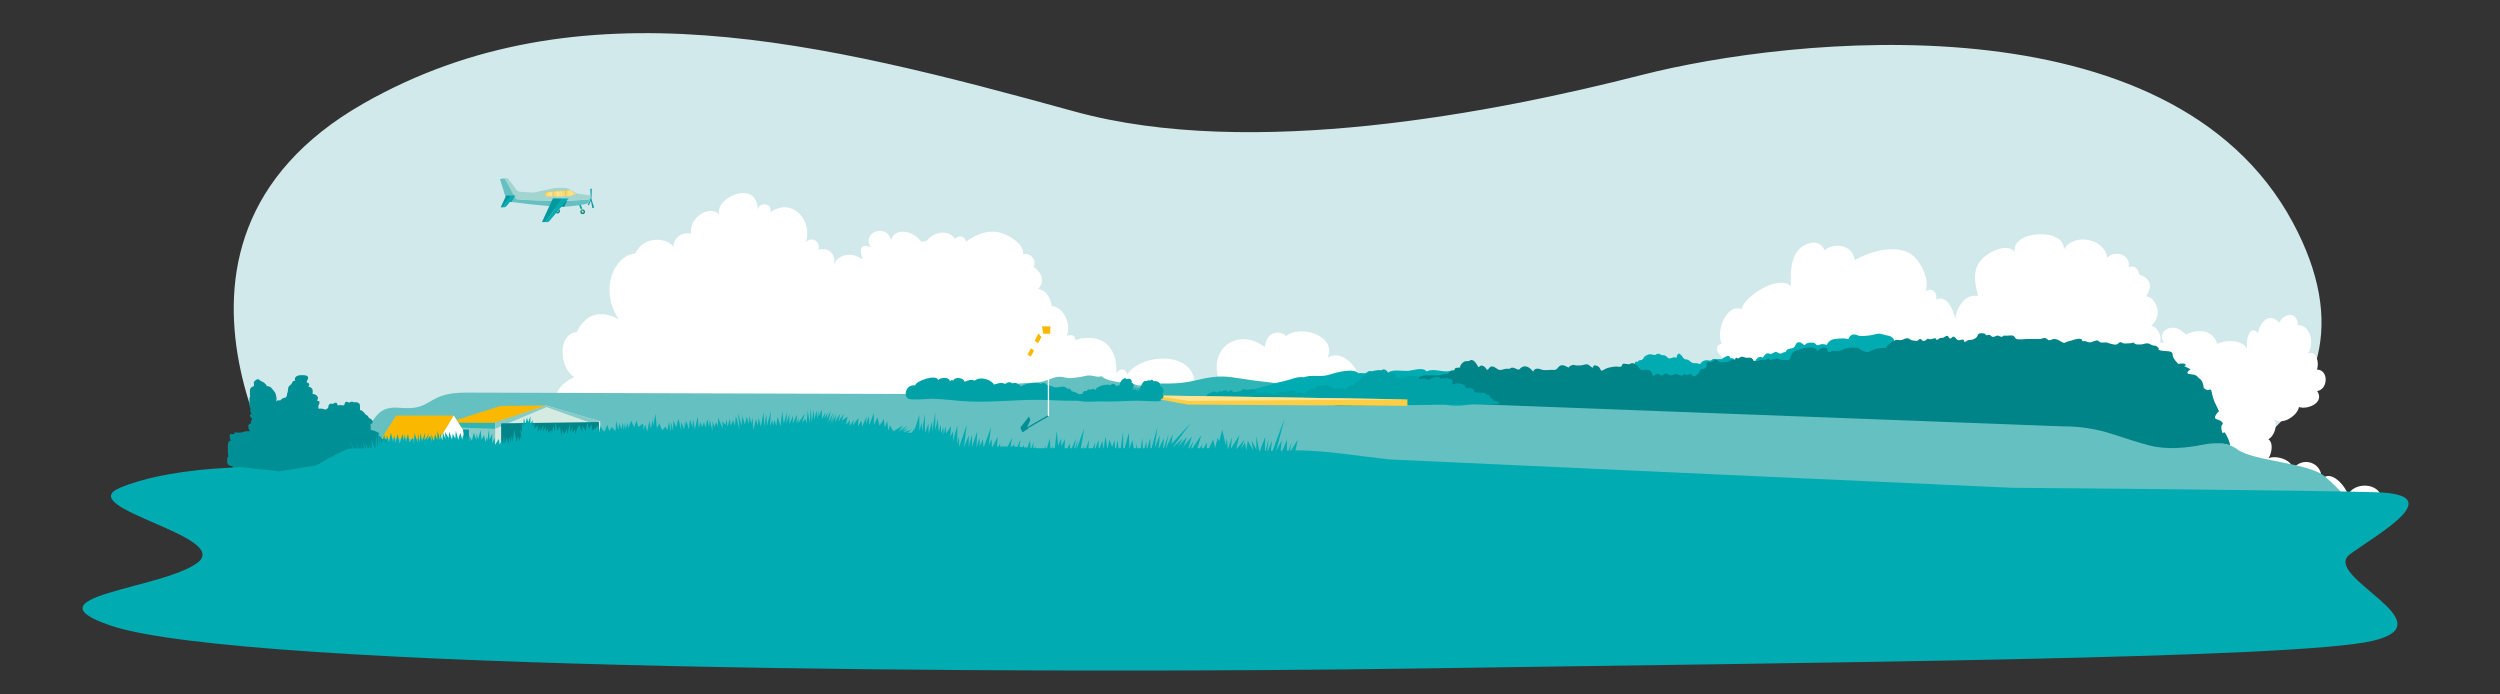 <?xml version="1.0" encoding="UTF-8"?>
<svg id="Tripleteaser" xmlns="http://www.w3.org/2000/svg" viewBox="0 0 1800 500">
  <rect x="0" y="0" width="1800" height="500" fill="#333333" stroke="none"/>
  <path d="m217.69,369.82s-136.48-192.63,44.24-295.44c155.03-88.19,329.84-44.19,511.84,5.92,127.27,35.04,302.65.68,408.52-26.38,105.87-27.06,380.22-57.72,468.47,106.14,78.73,146.17-78.04,221.62-279.18,221.62s-675.11,18.79-822.34,35.54c-147.23,16.75-263.26,49.84-331.55-47.39Z" style="fill: #d2e9ec; stroke-width: 0px;"/>
  <g>
    <path d="m831.08,315.66c2.19-4.51-4.09-11.49-9.08-8.15,11-13.27-10.43-29.58-23.49-28.69,6.97-4.87-3.01-14.36-9.07-8.13,10.04-10.51-1.76-34.02-15.51-25.18,1.06-4.71-3.72-4.97-5.91-3.42,4.27-10.3-4.59-25.61-15.84-20.91,5.54-3.32.33-11.86-4.69-13.36,5.44-4.72,2-12.74-3.46-15.57,2.79-4.13-2.08-11.15-7.33-8.98,1.04-7.49-10.61-14.19-16.47-15.73-9.2-2.41-17.56,1.37-24.64,6.45-.96-4.32-5.13-4.87-8.15-1.99-5.93-9.24-20.86-2.9-22.69,6.34-.69-9.69-19.57-17.44-23.19-5.41-2.87-12.42-21.6-5.81-14.58,5.15-9.2-4.1-8.03,4.9-4.77,10.3-6-7.11-18.5-6.83-22.2,2.72,2.92-7.86-4.03-13.76-10.89-11.1,2.35-6.04-5.17-10.44-9.06-5.36,5.43-14.86-9.03-33.42-25.74-21.65,2.82-6.72-8.26-8.26-8.78-1.67-.05-23.58-33.31-8.18-27.32,4.45-3.65-9-22.28-1.3-20.65,12.36-5.63-1.11-12.62,2.39-12.62,9.41-6.59-7.69-22.53-6.59-27.48,4.95-14.84,1.1-26.38,25.28-12.09,47.26-15.94-8.24-24.73-1.1-30.22,9.34-14.29,1.65-12.09,26.38-1.65,32.42-14.29,7.14-14.29,14.29-11.54,20.88-8.24,4.95-7.14,19.23,0,27.48-11.54,4.95-13.19,42.64-13.19,42.64l450.94-3.46c12.1-3.95-2.61-50.76-8.65-43.38Z" style="fill: #fff; stroke-width: 0px;"/>
    <path d="m995.67,356.6c12.13-10.68-5.92-84.66-18.28-73.14,7.8-9.84-7.74-33.88-21.44-26,6.68-15.8-19.87-24.17-30.18-15.34-.93-2.94-13.63-6.24-15.12,7.8-20.88-15.82-43.77,3.66-30.89,28.34-5.24-10-17.12-5.48-20.01.84,3.3-25.98-36.69-26.16-48.22-9.45-.78-4.76-5.21-4.73-7.79-.89,1.33-28.59-23.66-31.31-41.7-17.02,8.29-6.11,1.69-18.03-7.57-17.31,8.04-10.88-1.14-35.45-13.02-21.67.03-8.29-8.56-13.1-11.65-5.26.93-6.28-.04-18.75-5.18-23.2-5.62-4.86-22.05-8.17-28.15-1.85-.64-8.76-11.22-5.4-12.24.63-5.91-14.67-31.2-12.26-32.02,4.36-2.11-10.72-21.7-14.63-22.67-1.6-7.69-.48-22.65.39-16.23,12.76-10.32-7-12.74,12.32-9.74,19.3-21.23-12-47.6,74.01-30.15,89.37l25.09,51.92,397.15-2.6Z" style="fill: #fff; stroke-width: 0px;"/>
    <path d="m1471.96,376.03c-.76-2.27.38-4.97-.54-6.97,9.29.89,19.42-9.46,17.78-18.67,12.62,4.32,29.25-4.4,17.46-17.46,1.23.14,2.87-.43,4.11-.31.92-3.71,1.49-8-.41-11.2,12.85,4.4,21.59-6.46,17.98-18.87,11.03,4.71,13.02-12.37,11.27-19.02,8.09,3.02,4.28-9.91-3.33-10.45,6.56-4.55,10.11-11.49,11.75-19.34,12.27-4.41,7.25-18.15.85-19.22,9.57-8.44,2.44-20.85-3.69-21.17,8.24-12.36-4.86-15.59-4.86-15.59-.41-1.98-2.21-7.74-7.61-5.28,1.46-9.42-9.87-12.58-15.58-6.93-1.92-14.28-24.26-17.89-31.13-6.04.3-16.27-38.8-13.23-35.17,1.93-5.49-6.15-15.97-1.35-21.38,2.94-10.04,7.96-7.9,18.1-5.2,28.86-10.04-2.48-16.91,10.72-16.27,17.11-1.69-7.71-6.25-18.4-14.19-14.6-.29.35-.26.38.06.06,1.64-5.42-3.13-9.04-7.42-6.08,3.17-8.65-3.82-22.83-11.35-27.29-11.15-6.6-29.32-1.19-39.65,4.85-1.34-11-14.68-12.96-21.65-7.17-3.12-5.89-7.11-6.63-13.32-4.11-11.31,4.59-11.45,19.42-11.01,30.08-8.39-8.62-33.17,6.66-35.69,16.64-10.86-4.82-18.79,17.29-14.02,24.59-10.09,2.97,3.3,14.43,9.77,13.76-8.65,4.23-8.79,23.03-4.91,31.02,3.33,6.85,9.69,9.47,15.97,12.98-6.05.6-1.21,7.56-1.59,11.94-10.51.78-18.64,5.49-18.07,16.6.32,6.11,3.5,13.13,8.59,16.21-9.9-1.97-7.5,10.44-1.66,14.04l224.1,12.11Z" style="fill: #fff; stroke-width: 0px;"/>
    <path d="m1726.95,370c4.77-9.96-3.92-16.27-11.95-11.34-2.64-12.15-20.86-11.09-24.31-2.32-2.68-8.08-15.34-21.22-20.72-8.04,6.16-11.95-10.18-22.24-19.22-10.57-.23-8.42-18.69-11.72-19.8-4.89,6.1-4.99,7.32-20.62-3.23-16.52,7.33,3.85,13.48-8.83,9.56-14.6,5.67,4.9,16.87-2.31,17.97-8.63,6.63,2.06,18.81-3.39,13.03-11.65-.37-.3-.39-.27-.05.08,7.73-.63,8.94-15.15-.05-15.47,1.9-4.55-.38-14.76-6.7-11.19,5.16-6.44,2.36-20.99-7.1-20.81.05-9.59-9.63-9.24-13.32-1.71-7.18-8.18-14.26.14-15.29,7.54-6.89-7.9-9.35,8.24-7.36,13.06-1.6-8.47-15.73-8.72-21.99-5.27-3.94-12.44-17.2-9.69-22.43-6.8-2.3-2.04-5.57-4.78-8.91-4.9-6.81-.24-10.98,5.21-6.99,11.01-7.51-2.21-8.58,5.5-7.14,8-3.59-1.48-6.43.78-7.25,4.18-3.4-13.55-28.93-18.39-32.4-1.73-2.58-6.06-9.95-3.98-14.46-.89-5.86-4.94-33.17-13.41-34.63-1.9-4.76-12.16-22.38-9.53-19.99,3.58-14.95.75-7.64,10.72-1.97,17.28-13.18.47-4.75,13.06-3.18,19.84-14.14,4.69-7.49,11.57-6.85,22.41-5.09-1.43-13.72,3.75-10.58,9.71-11.44-4.59-15.87,9.24-23.18,14.18.62,3.66,2.12,7.04,3.93,10.22-5.42,1.82-4.79,9.76.35,11.2l326.2,6.92Z" style="fill: #fff; stroke-width: 0px;"/>
  </g>
  <path d="m335.38,282.67l538.37,1.68,147.2,2.04c7.68,1.61,15.06-1.64,23-.14,6.96,1.32,14.36.37,21.56.02,9.03-.44,16.02,1.1,25.15,2.17,14.85,1.74,33.12-2.75,47.43.7,12.67,3.06,27.98.79,40.86.69,6.85-.05,13.66.73,20.29,1.99,8.48,1.61,14.36.47,22.87.16,24.88-.91,50.58,3.65,75.57,2.19,22.86-1.33,45.5,1.61,68.17.72,21.59-.85,43.15,1.02,64.38,2.88,7.65.67,15.41-.01,23.32,0,6.28,0,52.4-3.61,57.97-.36,0,0,7.82,2.76,27.88,12.97,20.05,10.21,59.2,3.68,70.94,12.82,11.74,9.13,52.02,9.6,63.89,20.13,11.87,10.54,34.67,30.24,4.31,44.85-30.36,14.61-1477.46-19.22-1477.46-19.22l-14.35-23.58-12.29-8.97s30.59-4.43,42.3-15.82c11.72-11.39,13.18,2.67,34.71-4.07s13.57-25.04,37.06-22.88,18.05-11.05,46.87-10.96Z" style="fill: #65c1c1; stroke-width: 0px;"/>
  <path d="m725.17,278.47c7.85-3.88,17.08-1.84,25.63-3.82,4.68-1.08,7.91-3.59,12.95-3.38,2.2.09,4.05,1.12,6.95.98,2.56-.13,4.92-.49,7.27-.84,2.01-.3,4.49-1.17,6.6-1.09,3.08.12,5.43,1.54,8.53.56,2.86,2.8,8.37,3.5,12.07,4.24,2.65.53,5.32.17,8.15.48,2.26.25,3.98,1.53,5.98,1.84,4.83.74,10.12.33,15.1,1.52,5.86,1.4,12.94,3.99,17.69,7.56-16.17,1.06-33.24,1.3-49.79,2.02-8.32.37-16.49-.75-24.86-1.91-6.95-.96-12.72-.22-19.59,0-11.55.39-23.36-.38-34.89,0-2.88.1-5.23.82-5.44-2.44-.15-2.27,1.85-3.66,3.83-3.81l3.83-1.92Z" style="fill: #65c1c1; stroke-width: 0px;"/>
  <path d="m792.72,286.14c1.5-1.5,5.8-3.35,8.03-3.95,2.82-.76,8,.61,9.3-2.67,2.04-.1,4.28-.61,6.13-.68,1.53-.06,4.37.85,5.52.63,1.87-.35,3.36-2.56,5.27-3.15,1.91-.59,4.45-.29,6.47-.23,8.58.22,17.22.11,25.88-1.91,9.75-2.27,17.99-4.07,28.05-2.5,8.64,1.35,16.85,2.59,25.6,3.45,8.32.82,22.48,4.72,29.15,10.18-3.77,4.22-13.49,2-19.08,2.28-5.37.27-9.49-.34-14.95-1-5.29-.64-9.67,1.86-15.16,1.48-24.46-1.67-48.05-1.46-72.37-1.47-9.28,0-19.28,2.36-28.81,1.46l.96-1.92Z" style="fill: #2fb5b6; stroke-width: 0px;"/>
  <path d="m872.73,287.57c1.7-1.41,3.39-1.63,5.3-2.42,1.1-.45,3.71-1.34,5.48-1.9,4.62-1.44,9.84-1.07,14.61-1.91,8.52-1.5,16.71-4.9,25.61-6.72,4.01-.82,11.33-4.03,14.98-2.93,5.33-2.18,11.87.08,17.84-1.79,4.93-1.54,17.72-5.29,21.71-1.07,1.68-.67,3.18.16,4.77-.13,1.05-.2,2.04-1.65,3.27-1.64,1.37.01,2.02,1.23,3.3,1.36,2.99.31,7.23-1.26,10.19-.19,2.19-2.56,10.97-.9,14.28-1.23,3.5-.35,10.45-2.89,13.06.4,4.86-2.3,10.24.32,15.2-.05,2.48-.18,4.67-1.54,7.34-.9,2.42.58,4.66,2.34,7.3,3.04,5.21,1.38,9.77,3.02,14.86,4.29,4.03,1,12.44,3,12.14,8.29-.31,5.53-7.4,4.36-11.03,5.5-8.56,2.7-18.82,5.3-28.22,4.4-3.93-.37-8.01-1.6-11.99-2.08-7.78-.94-15.38-.04-23.17-.99-6.44-.78-13.31-.99-19.8-1.27-8.68-.38-18.09,2.05-26.9,2.19-7.68.13-15.8,1.48-23.54,1.55-10,.09-19.94-1.17-29.98-.91-5.77.15-11.34.3-17.04-.04-6.63-.4-15.94-2.39-22.44-.45l2.87-2.4Z" style="fill: #00acb2; stroke-width: 0px;"/>
  <path d="m1185.83,293.25c-.24-3.79-.97-6.41-2.8-9.55-.52-.9-1.46-2.15-1.81-3.04-.56-1.43-.73-2.74-1.22-4.13s-.71-2.24-1.04-3.88-1.44-3.04-1.85-4.64c-.37-1.43-.34-3.26-.38-4.75-.03-.83.61-4.13,2.23-2.45.34-1.75,2.3-1.15,3.46-1.91.82-.54,1.02-1.52,1.66-2.13.89-.83.49-.43,1.68-1.03,1.58-.8,2.38-.79,3.96-.46.56.12.92.38,1.61.33,1.19-.09.89-.53,1.71-.76,1.67-.47,1.62.03,3,.64,1.08.47,1.45.14,2.47.38s1.1.64,1.87,1.33c1.05.94,1.58,1.09,3,.6,1.79-.62,2.08-.9,3.78-.14.02-.83.19-1.8.77-2.43,1.28-1.38.93-.52,1.82-.07,1.45.73,1.71,2.43,2.98,3.25.93.6.78.09,1.81.41,1.26.39,1.42.55,2.5,1.46,1.89,1.62,2.6,1.1,4.86,1.25.45.03,1.71.59,1.8.58,1.03-.08.85-.75,1.48-1.39.98-1,3.12-1.57,4.52-1.32,1.91.35,1.55.56,3.52-.79.77-.53,2.66.08,3.83,0,.83-.06,1.62-.28,2.28.12.8-.48,3.84-2.88,5.3-2.46,1.46.42.32,1.61,1.89,1.63,2.19.03,1.28.22,2.75,2.16,1.47,1.94,6.3.12,8.64-.04,1.06-.07,2.09-.79,3.09-.44.98.34,1.82.32,2.63.72.55-1.74,3.24-4.72,5.41-2.68.87-1.14,2.04-3.02,3.58-3.29.87-.15,1.3.5,2.02.51.73.01,1.73-.46,2.37-.82,1.3-.73,1.15-.99,2.54-.38,1.41.62,1.84,1.4,3.71.61-.25-.24.55-.55,1.6-.64,1.08-.09,1.08-1,1.68-1.62,1.45-1.48,3.42-.62,4.9-1.72,1.76-1.29,1.22-4.02,4.09-3.86,1.79.1,2.48,1.72,3.9,2.06.72-1.27,2.3-1.66,3.64-1.76.97-.08,2.62-.11,3.53.39.63.34.89,1.04,1.45,1.3,1.14.54,2.15-.45,3.46-.61,1.43-.17,2.49.25,3.83.48,1.34-3.33,4.24-4.17,7.43-4.37,1.18-.07,2.36-.14,3.54-.23,1.66-.13,3.05.37,4.63.43,1.13-3.28,3.61-3.98,6.35-2.74,2.28,1.03,4.62.49,7.19.33s4.43-.79,6.85-1.28c1.81-.36,3.17-.06,4.84.52,1.32.46,2.05.46,3.38.73,2.03.42,3.7,1.52,4.19,3.38.59,2.22.56,4.55,1.24,6.86,1.03,3.5,1.43,7.05,2.1,10.64.64,3.47.33,7.01,1.03,10.47.57,2.83.61,5.95,1.35,8.7.69,2.56.93,4.83,1.11,7.53l-184.77,4.03Z" style="fill: #00acb2; stroke-width: 0px;"/>
  <path d="m1486.12,307.02l-453.39-17.13c-14.47-.11-10.82-.95-11.78-3.5-1.48-3.92-2.93-5.84-4.33-9.18-.47-1.13-1.2-5.03-3.07-4.6,3.34.1,6.3-.33,9.27-1.55,1.43-.58,2.25-.83,3.94-.82,1.45,0,2.91,0,4.36,0,1.58,0,3.17-.02,4.75,0,1.67.02,2.12-.5,3.53-.83,1.75-.41,2.42.45,3.79-.93.79-.8.55-1.19,1.78-1.47.75-.17,1.47.22,2.26-.05-.06-2.99,2.12-1.87,3.96-2.38.07-1.58,1.27-2.99,2.52-3.9,1.36-1,2.14-.41,3.59-.7,1.65-.34,1.71-1.45,3.6-.27,1.84,1.15,2.46,3.12,3.69,4.71,1.16-.72,1.07-1.4,2.56-1.16s2.74,1.73,3.38,2.97c1.39.12,1.62-2.21,3.33-2.39,2.37-.24,3.86,2.26,6.01,2.52,1.52.18,3.19-.84,4.78-.89.64-.02,1.34.14,1.97.05.57-.08.92-.56,1.29-.64,2.21-.52,2.84.44,4.63,1.05,1.43.49,1.27.04,2.34-.93,3.07-2.77,6.87-.42,8.96,2.63,1.09-2.85,3.75-2.41,6.1-1.54,2.19.81,4.55.19,6.98.2,1.01,0,2.19.21,3.15-.14,1.26-.46,2.1-2.45,3.41-2.93,2.1-.77,4.2.55,5.94,1.56-.03-1.14,2.92-2.12,3.52-2.09.42.02,1.33.41,1.97.44.79.04,1.59-.02,2.39,0,1.91.02,3.34-.79,5.15-.82,1.81-.03,3.27,2.67,4.62,2.33-.09-2.03,1.55-1.7,2.92-1.14,1.89.77,1.91,1.99,2.96,3.52,1.8-.56,3.32-1.9,5.37-2.3,2-.39,3.43-.81,5.75-.79.62,0,2.43.35,3.03.06.99-.48.44-1.25,1.27-1.9.9-.7,3.35.41,4.81.08.88-.2,1.31-.87,2.55-.65.83.15,1.56.5,2.22,1.03,1.25.99,2.17,2.85,3.57,3.62s3.1-.19,4.91.1c2.42.39,3.32,2.43,3.76,4.73.51-.18,1.31-1.57,1.51-.98,2.41-1.95,1.85-.65,4.02.09,1.84.62,1.67-.5,2.97-1.07,1.74-.76,1.87.57,3.38,1.07,1.64.54,2.66-.59,4.25-.69,1.76-.11,3.33,1.35,5.12.89.6-.15.92-.91,1.54-.91s.77.88,1.29.84c1.17-.09,1.87-1.34,3.31-.6,1.42.74.9,1.99,2.95,1.06,1.17-.53,2.42-1.67,2.99-2.79,1.16-2.28.25-2.11,2.95-2.38,1.53-.15,2.16-.66,2.4-2.4.08-.54-.38-1.78.08-2.26s1.98,0,2.43-.06c1.83-.21,2.93-2.22,4.79-1.53.95.35,1.2,1.3,2.14,1.52.59.14,1.78-.06,2.4-.06,1.47,0,2.61.11,3.96-.56,1.25-.62,4.52-1.76,4.78-1.32-.37-1.38,1.12-1.84,1.78-.63.45-.18,2.08-1.19,2.56-1.46,1.48.06,2.15.63,3.54.82s3.07-.57,4.22.54c1.35,1.3.12,1.73,2.53,1.83,1.74.07,2.74-.56,4.37-.84.77-.13,1.61.21,2.38.08.84-.14,1.58-.97,2.42-.92.6.04.69.76,1.22.82.89.09,1.18-.14,1.91-.34,1.11-.3,2.7-.75,4-.44,1.38.33,1.85.85,3.53.83,1.07-.01,3.23.42,4.2-.16,1.28-.77,1.12-2.66,1.75-3.84,1.66-3.12,5.08-2.8,7.92-4.14,1.86-.88,11.38-1.99,10.28,2.32,1.19-1.75,5.38-4.13,7.1-2.47,1.31,1.28-.09,2.79,2.24,2.58.21-.02,1.34-.6,1.76-.65.72-.09,1.66.01,2.4.02,2.67.02,4.73-.78,7.11-1.78,2.81-1.18,6.48-.6,9.53-.6.03,1.07,4.94,2.98,6.01,3.14,1.25.18,2.59-.89,3.64-1.34,3.56-1.51,6.37-1.8,10.16-1.8.43-1.95,3.89-4.02,5.5-4.95,1.84-1.06,2.13-.81,3.99-.58,1.89.24,3.11-.76,4.77-1.22,1.01-.28.89-.31,1.97.08.87.31,1.37,1.04,2.38,1.26,1.03.23,3.15.53,3.96.32.72-.19,1.01-1.08,1.66-1.23,1.3-.3,1.09.74,1.91,1.11,1.6.72,2.55-.28,3.96-1.58,1.09,1.45,4.09.04,5.37-.25.73,1.71,1.16,1.39,2.38.72.57-.32.52-.62,1.33-.84.49-.13,1.09.09,1.62-.03,1.01-.23,2.18-1.58,3.2-1.43,1.1.17,1.09,1.83,2.13,1.96.93.12,1.31-1.3,2.16-1.36,1.46-.1,2.06,1.83,3.21,2.35,2.19.99,4.4-2.13,4.93,1.6,1.02-.25,1.76-1.33,2.99-1.52,1.54-.24,2.28.03,3.66-.66.92-.46,1.64-.77,2.3-1.66.71-.96.54-2.03,1.92-2.44.81-.24,3.12-.21,3.84.2.37.21.54.99.92,1.09.79.22.88-.26,1.61-.28,1.76-.05,1.17.52,2.54,1.25,1.58.84,2.72-.85,4.23-.69,1.32.14,1.56,1,3.06.79.49-.07.68-.64,1.22-.77s1.43.04,2.02.04c1.47.01,3.7-.51,5.02.16.75.38,1.12,1.68,1.88,2.06,1.8.92,5.71.16,7.77.16,2.91,0,5.81,0,8.72,0,1.46.25,3.2-1.08,4.58-.65,1.21.37,1.7,1.83,3.39,1.5,1.29-.25,1.53-.93,3.11-.86,2.2.09,3.53,1.22,5.45,2.23,1.61.84,1.4.78,3.11-.06,1.05-.51,2.09-.65,3.34-.96,1.69-.42,8.16-3.1,8.06.25.8.3,1.46-.04,2.24.09,1.01.16,1.73.77,2.77.87,1.73.17,3.14-.89,4.76-1.24,2.31-.5,1.65.66,3.52,1.24,1.36.43,3.19-.18,4.62.14.48.11,1.1.49,1.74.62.93.18,1.46.36,2.38.61.99.28,1.99.42,3.01.04.96-.35,1.48-1.51,2.55-1.55.82-.03,1.56.79,2.38.93.73.13,1.62-.04,2.38-.04,1.9,0,2.98-.02,4.56-.68,1.56,1.77,2.65,1.44,4.95,1.47,1.99.02,3.6-1.07,5.57-.81,1.73.23,2.19,1.42,3.93,1.62,0,0,1.75-.47,3.37,1.48s-1.62.97,1.62,1.95,8.76-.32,8.76,2.92,4.22,6.81,4.22,6.81c0,0,4.87-.97,5.19.65s-2.92,0,.32,1.62l3.24,1.62s-5.19,3.24,0,3.57,4.54,2,6.81,3.43,2.6,6.3,2.6,6.3c0,0,1.3,1.62,2.92,1.62s2.27-1.54,2.92,1.82,1.95,6.61,1.95,6.61l3.24,6.81s-5.19,4.87-1.62,5.84c3.57.97,5.19,2.74,3.89,3.97s-.09,5.77.44,6.09.53-2.6,2.8,1.62c2.27,4.22,2.54,7.18,2.54,7.18,0,0-6.38-3.24-19.66-.58-13.28,2.66-26.45,3.59-38.4.58-6.02-1.51-16.93-4.99-26.27-8.06-11.41-3.76-23.34-5.69-35.36-5.72Z" style="fill: #008488; stroke-width: 0px;"/>
  <path d="m1079.45,290.93c.15-1.71-2.37-2.22-3.8-2.44-.36-1.12-1.55-1.77-2.65-2.17.54-1.44-1.93-2.67-3.11-1.95.74-2.19-3.16-1.44-4.41-1.57-1.18-.12-2.65-.77-3.98-.34.5-3.01-4.05-3.93-6.03-2.64.31-3.83-7.11-4.78-9.26-2.81-.16-.15-.64-.8-.74-1,1.76-1.83-1.23-3.72-2.93-3.38-.21-1.36-1.63-.84-2.15.24-.9-.98-2.42-.79-3.29.07-.31-3.31-7.49-.5-8.76.72-1.4-1.61-4.64-1.34-6.33-.29,1-3.71-8.1-2.89-9.5-2.11-.97-1.03-2.33-.11-3.05.96-1.32-.73-2.71-.48-4.01.2.8-3.57-3.27-4.97-5.94-3.82-.69-1.84-3.13-3.7-4.85-1.97-2.04-.69-12.11,1.01-11.02,4.14-3.2-1.68-3.33,1.73-4.81,3.11-1.35,1.26-3.91,1.2-3.42,3.9-2.07-1.82-5.96,1.46-7.38,2.77-1.15-2.22-5.32-.44-7.3-.9-2.27-.53-5.74-4.08-8.23-1.77-.81-.55-1.59-.51-2.13.27-1.61-1.17-3.34.56-3.59,2.18-2.43-2.25-5.97,1.32-7.49,3.15-1.51-1.04-4.31-1.47-5.67.03-.19-2.01-2.94-3.74-4.43-1.96-1.26-.57-2.97-.1-3.81.96-2.26-1.14-7.8.29-9.51,1.9,1.16-1.3-1.4-2.04-2.6-1.25-1.24-.95-3.09-1.28-4.13,0-1.18-1-2.86-.71-3.79.5-1.25-5.04-5.04-2.98-7.82-2.97-.66,0-1.41-.72-2.13-.56-1.1.26-1.51,1.06-2.44,1.55s-1.73-.62-2.2.99c-.94-.58-2.06-.4-3.14-.43-.45-2.12-2.17-1.36-3.15,0-1.09-1.22-3.7-1.86-4.55-.04-1.13-.75-2.54-.92-3.12.55-1.47-.46-2.87-1.79-4.83,0-1.51-.24-3.57,2.17-4.34,3.29-1.33,1.93-1.01,2.28.83,2.46,2.07.2,4.44-.23,6.56-.03,3.07.29,6.07.98,9.13,1.23,10.29.87,20.95.84,31.15,0,5.21-.42,10.44-.32,15.74-.55,4.82-.2,9.84-.69,14.49.73,2.82.86,5.66,1.28,8.6,1.67,2.86.38,5.71-.32,8.44.77l116.9-1.44Z" style="fill: #00a2a8; stroke-width: 0px;"/>
  <polygon points="1013.34 287.57 1013.34 292.24 855 291.29 829.91 286.59 829.37 284.7 1013.34 287.57" style="fill: #fdcd43; stroke-width: 0px;"/>
  <polygon points="1013.34 287.57 829.37 284.7 855.6 288.65 1013.34 287.57" style="fill: #ffe494; stroke-width: 0px;"/>
  <path d="m835.84,287.09c1.29.15,1.76-.17,1.36-1.04,1.38-.45-.06-2.13-.35-2.24,2.11-2.45.19-5.53-1.87-6.04,1.21-2.29-2.32-3.97-4.3-3.2-1.2-1.64-1.38-1.49-2.58-.48-.89-.2-1.53-.81-2.31.35-1.29-.57-2.11-.06-2.79.74-1.16,2.14-2.79,4.07-2.92,6.47-.63-1.23-1.73-.48-1.8-.51-.88-1.04-1.8-.59-3.06-.45.35-1.57,1.46-2.88.89-3.67s-.46-1.12-1.26-1.51c.26-2.39-1.28-3.37-3.45-2.51-2.23-2.29-5.31,2.02-5.33,4.44-1.09-.41-1.78.34-1.96.98-.77-1.56-3.15-3.25-4.65-.96-1.77-1.45-10.35.52-10.67,3.36-1.69-1.23-2.59-1.05-3.7-.14-1.01-.77-2.77.02-2.52.96-1.85-.43-2.75.15-3.34,2.01-.79-.35-2.71.53-3.52.22-6.07,7.44,13.18,4.95,16.77,5.13,9.27.46,18.32-.48,27.55-.48,4.26,0,15.84,1.11,15.75-.19l.06-1.24Z" style="fill: #00a2a8; stroke-width: 0px;"/>
  <path d="m777.39,286.14c.02-3-3.27-3.85-5.67-4.39-.77-1.65-1.79-2.23-3.31-1.89-2.07-2.9-5.42-.76-8.3-.92-2.29-.13-4.19-1.99-6.21-1.61-1.27-1.8-3.28-2.15-4.7-.84-1.41-1.79-11.97-.59-13.98,1.81-1.67-1.76-3.76-3.33-6.12-2.26-1.79-1.26-3.71-1.01-5.5.46-2.14-1.77-5.9-.08-8.05.38-.71-2.58-9.1-6.66-13.95-2.77-2.09-1.26-5.08-.19-7.13.85-.5-3.14-7.06-3.95-8.19-.86-.73-.83-2.08-.36-2.23.5-1.1-3.79-6.77-2.72-8.64-.98-.78-4.43-16.15.51-16.45,3.86-6.89-.96-8.69,7.97-4.94,9.59,3.03,1.31,14.04-.06,17.56.03,8.51.21,16.99,1.53,25.46,1.94,19.57.94,38.89-1.94,58.31-.96,7.1.36,14.93.57,21.55.47l.48-2.4Z" style="fill: #00a2a8; stroke-width: 0px;"/>
  <line x1="754.88" y1="299.31" x2="739.37" y2="308.23" style="fill: none; stroke: #008f94; stroke-miterlimit: 10; stroke-width: .94px;"/>
  <polygon points="736.12 311.29 734.64 307.87 740.87 299.85 741.85 302.5 739.43 307.67 740.39 308.63 736.12 311.29" style="fill: #008f94; stroke-width: 0px;"/>
  <line x1="754.88" y1="299.31" x2="754.88" y2="236.07" style="fill: none; stroke: #fff; stroke-linecap: round; stroke-miterlimit: 10; stroke-width: .94px;"/>
  <polygon points="756.25 234.95 750.23 234.95 739.83 255.44 742.21 256.63 751.12 240.3 756.16 240.3 756.25 234.95" style="fill: #fff; stroke-width: 0px;"/>
  <polygon points="756.25 234.95 756.16 240.3 751.12 240.3 750.23 234.95 756.25 234.95" style="fill: #fab900; stroke-width: 0px;"/>
  <polygon points="742.21 256.63 739.83 255.44 742.2 250.77 744.57 252.3 742.21 256.63" style="fill: #fab900; stroke-width: 0px;"/>
  <polygon points="749.85 242.63 747.38 247.15 744.94 245.38 747.63 240.07 749.85 242.63" style="fill: #fab900; stroke-width: 0px;"/>
  <g>
    <path d="m285.28,325.18c0-.9.15-1.94.02-2.82-.07-.46-.16-.89-.57-1.18-.48-.35-.77-.03-1.26-.19-.32-.11-.15-.25-.37-.43-.45-.37-.87-1-1.35-1.42-1.08-.93-1.46-1.11-2.78-1.41.19-2.07-3.11-1.41-4.24-1.75.09-1.37-1.55-1.87-2.46-2.5.06-.4.57-.44.66-.82.25-1-1.41-1.7-2.09-1.94-.53-.19-1.03-.34-1.5-.58-.81-.41-1.5-.31-2.37-.5-.3-1.32.41-2.95-.35-4.08.95-.72,2.07-.63,1.7-2.19-.33-1.4-1.65-1.74-2.5-2.42-.51-.41-.77-1.28-1.34-1.75-.47-.38-1.28-.72-1.67-1.18-.42-.5-.52-.96-1.1-1.43-.75-.62-1.49-1.25-2.47-1.39-.32-1.27.32-2.76-.21-3.98-.45-1.03-1.52-1.53-2.59-1.61-.41-.03-1.21-.11-1.45.23-.66-.78-2.83-.94-3.25.11-.79.02-1.62-.82-2.42-.7-.96.14-.97,1.11-1.3,1.83-.08.17,0,.49-.19.62-.36.26-1.41.06-1.83.06-.66,0-2.18-.3-2.74.24-.6-.91-.48-2.38-2.02-2.02-.59.14-.87.64-1.49.76s-1.28-.19-1.86-.05c-.7.16-1.13.79-1.4,1.48-.22.56-.01,1.33-.38,1.74s-1.05.34-1.38.85-.08.99-.23,1.54c-.62.12-1.46.14-2.02.41-.63.3-.54.68-.93,1.26-.77,1.14-2.76.5-3.64,1.73-.35.49-.2,1.16-.4,1.62-.27.61-1.02.72-1.4,1.42-1.24,2.27-.8,6.09-.76,8.48s.41,4.76,1.46,7.02c.29.63.7.87,1.12,1.34.71.8.85,1.89,1.19,2.85s.82,1.95,1.38,2.84c1.18,1.89,3.17,2.75,5.03,3.86,1.82,1.08,3.59,1.88,5.71,2.11l44.03-5.99Z" style="fill: #008f94; stroke-width: 0px;"/>
    <path d="m251.82,320.95c0-1.62-.29-2.48-2.11-2.77-1.47-.24-2.72.21-4.13.28.51-.94.19-1.86-.03-2.81-.18-.8-.03-1.62-.05-2.44s-.3-1.58-1.06-2c-.35-.19-1.46-.2-1.75-.53-.2-.23-.05-.83-.2-1.13-.33-.67-1.26-1.12-1.92-1.4-.96-.41-1.66-.21-1.8-1.27-.06-.45.09-.87-.04-1.33-.15-.5-.67-.83-.82-1.3-.53-1.59,2.54-3.65.65-5.14,1.09-.37,1.17-.8.33-1.68-.29-.31-.58-.64-.99-.76-.33-.1-.71.13-1.02-.02-.28-.13-.31-.46-.51-.68-.51-.58-1.45-.83-2.13-1.07-1.03-.36-2.05-.7-3.16-.72-.58-.01-1.21.16-1.78,0-.13-.62-.07-1.38-.04-2.01s.19-.55.46-1.02c.26-.45.27-.67.26-1.23-.01-1.24-.1-1.02-1.22-1.33-.64-.18-.59-.13-.34-.69.12-.28.4-.35.5-.72.14-.49,0-.98-.22-1.42-.38-.78-1.07-1.51-1.9-1.72-.49-.13-1.25-.47-1.76-.38,0-.93.28-2.36-.05-3.26-.42-1.13-1.91-1.95-3.01-2.09.46-.55.93-1.2.56-1.98s-1.58-.54-1.7-1.32c-.11-.71.87-1.82.98-2.63.17-1.22-.54-1.81-1.62-2.04-1.43-.31-3.85-.31-5.22-.03-1.2.25-2.51,1.08-2.66,2.35-.05.42-.09,1.25.27,1.51-2.31-.23-1.95,1.54-3.1,2.69-.42.42-.99.57-1.39,1.15-.49.71-.7,1.49-.71,2.34-.01,1.09-.22,1.52-.49,2.56-.23.88-.34,2.3-.9,3.01-.26.34-.65.33-1.09.43-.82.19-1.79.56-2.39,1.19-.23.24-.34.54-.6.67-.39.19-1.03-.01-1.47,0-.99.04-1.11.43-1.49,1.33.08-1.24.27-2.94-.06-4.16-.29-1.05-.33-2-.99-2.97-.72-1.04-1.64-2.03-2.45-2.99-.98-1.16-2-1.31-3.47-1.46-.05-.92-.82-1.46-1.44-2.06-.89-.86-1.85-1.01-2.81-1.62-.73-.46-1.14-1.27-2.14-1.26-.89,0-2.51,1.29-2.79,2.15-.24.75.35,2.01-.03,2.65-.33.54-1.53.76-2.05,1.29-1.13,1.15-.76,3.05-.77,4.5,0,.66-.07,1.18.3,1.69-.89.7-.67,2.26-.66,3.25s-.22,2.56-.02,3.54c.11.54.32.51.52.92.64,1.27-.61,4.61,1.53,5.09-1.46-.16-2.16.74-1.35,2.02.34.54,1.01.81,1.12,1.49.11.74-.54.97-.72,1.58-.13.45.16,1-.02,1.42-.27.65-1.19.46-1.58,1.04s-.26,1.96-.16,2.65c.14,1.01.56,1.47,1.33,2.04-.99.3-2.17-.04-3.2.12-.91.14-1.75.51-2.64.73-.77.19-1.6.27-2.55.27s-2.24-.24-3.16.05c0,.32-.02.63-.05.95-.74.23-1.62,0-2.39.05-.77.04-.72-.01-.76.76-.07,1.45-.41,3.37,1.33,3.84-2.13-.32-2.76,1.87-2.74,3.48.03,2.7-.28,5.5.36,8.13-1.13-.2-.92,4.11-.7,4.88.44,1.55,2.49,1.9,3.85,2.21,0,.81-.94,1.76-1.18,2.6-.28.99-.93,3.13-.5,4.09.2.44.75.78,1,1.2.61,1.03.73,2.01,1.78,2.84,2.55,2.04,6.14.97,8.99,1.89,2.93.95,6.05,1.2,9.11,1.44,5.78.46,11.69.96,17.46.34l47.55-29.23Z" style="fill: #008f94; stroke-width: 0px;"/>
  </g>
  <g>
    <rect x="326.95" y="303.61" width="29.54" height="19.38" style="fill: #86cbc8; stroke-width: 0px;"/>
    <polygon points="337.6 322.99 328.69 322.99 328.69 309.15 337.6 309.33 337.6 322.99" style="fill: #00999f; stroke-width: 0px;"/>
    <polygon points="356.49 308.72 326.95 307.73 326.95 303.61 356.49 303.61 356.49 308.72" style="fill: #2fb5b6; stroke-width: 0px;"/>
    <polygon points="356.49 322.99 432.19 320.58 432.19 303.46 393.2 291.94 356.49 303.61 356.49 322.99" style="fill: #d5eae1; stroke-width: 0px;"/>
    <polygon points="430.87 303.07 430.87 306.26 424.73 304.21 393.48 293.1 356.49 308.72 356.49 303.61 393.2 291.94 430.87 303.07" style="fill: #86cbc8; stroke-width: 0px;"/>
    <polygon points="393.2 291.94 360.34 292.3 322.31 304.33 355.17 304.45 393.2 291.94" style="fill: #fab900; stroke-width: 0px;"/>
    <polygon points="431.23 320.7 431.23 303.85 360.82 304.81 360.82 322.87 431.23 320.7" style="fill: #008488; stroke-width: 0px;"/>
  </g>
  <g>
    <polygon points="333.37 309.62 326.7 299.24 285.18 299.24 274.8 315.55 334.11 317.04 333.37 309.62" style="fill: #fab900; stroke-width: 0px;"/>
    <polygon points="334.11 317.04 316.3 316.59 316.32 316.3 326.7 299.24 333.37 309.62 334.11 317.04" style="fill: #fff; stroke-width: 0px;"/>
  </g>
  <path d="m1692.23,398.81c22.19-15.85,70.53-42.79,19.02-44.38-51.51-1.59-262.45-3.23-262.45-3.23-2.95,0-336.09-15.27-448.83-20.44-16.47-1.73-47.49-6.79-67.25-6.45l1.68-7.61s-2.98,4.34-4.73,7.66c-.26,0-.53,0-.79.01.4-2.67.91-5.98.91-5.98l-1.94,6c-.43,0-.86.01-1.29.02l.07-7.66-3.36,7.71c-.41,0-.82.01-1.23.02l.81-7.34-3.89,7.38s-.08,0-.11,0l6.06-23.22-8.66,23.25c-.4,0-.8,0-1.2.01l.75-7.42-2.88,7.44c-.15,0-.3,0-.45,0l.92-8.58-2.23,8.6c-.15,0-.29,0-.44,0l.23-10.1-3.85,10.13c-.14,0-.29,0-.43,0l-2.07-10.53-.04,9.58-3.42-6.51,1.09,6.99-3.79-6.85-1.08,6.93-1.01-5.55-3.03,4.32,2.9-6.84-6.12,7.37,2.19-10.06-6.18,9.73.99-8.73-3.13,9.2-.62-8.47-.82,5.11-2.56-10.9-2.1,8.25-1.2-2.29-1.8,7.15-1.4-6.07-3.18,6.31-.63-.04h-.77v-4.22s-2.29,4.22-2.29,4.22h-1.47l.92-3.17-2.29,3.17h-1.57l2.64-9.25-6.31,9.25h-.86l1.78-5.17-3.34,5.17h-.53l2.61-8.54s-7.13,8.87-6.13,7.19c1-1.68,2.54-6.64,2.54-6.64l-6.34,6.66,3.49-5.79-7.43,6.54,3.44-4.62,9.74-13.07-14.03,15.2.9-6.92s-1.71,3.35-3.12,6.27c-.75,1.54-1.41,2.96-1.69,3.72h-.14c.27-1.94,2.04-10.38,2.04-10.38l-3.53,10.38h-.43l.51-7.3-3.5,7.3h-.32l1-9.33-3.86,9.24,2.08-15.48-4.3,15.56h-.76l-.13-7.51-2.03,7.51h-.6l-.13-4.84-1.48,4.84h-1.16l-.38-7.21-1.13,7.21h-2.37l-.92-3.6.07,3.6h-1.73l-1.08-5.75-2.02,5.75h-.19l-.24-11.23-3.06,11.23h-1.06l-.08-12.09-1.69,12.09h-1.55l-.78-6.1-.98,6.1h-.75l-.42-5.8-1.73,4.97-1.91-5.32-1.28,6.15h-.28l-1.26-8.36-1.35,8.36h-.28l-.74-5.34-1.87,5.34h-.7l-.17-5.92-2.09,5.92h-.62l.45-4.17-1.77,4.17h-3.23l.57-5.93s-1.16,3-2.3,5.93h-1.46c.19-1.21.34-2.13.34-2.13l-.95,2.13h-1.61l2.46-14.42-5.28,14.42h-.34l1.18-6.05-2.2,6.05h-.62l1.32-7.06-3.08,7.06h-1.25l-.19-3.57-1.7,3.57h-2.06l.09-1.03.25-5.62-2.62,5.2s-.24-4.51-.1-5.42c.13-.91-2.26,5.18-2.26,5.18l-.94-10.98-1.46,12.66h-1.07l-.35-1.85-.44,1.85h-1.27l-.38-7.16-2.16,7.16h-1.13l.12-2.11-.74,2.11h-4.6c-.64-.03-1.26-.06-1.87-.1v-1.46s-.69,1.42-.69,1.42c-.31-.02-.62-.03-.92-.05l.36-4.56-1.51,4.49c-.31-.02-.62-.04-.92-.06l-.16-5.38-1.97,5.24c-.86-.06-1.65-.13-2.38-.19l-.18-1.73-.85,1.64c-.24-.02-.47-.05-.69-.07-.52-.06-1.07-.1-1.64-.15l.63-5.08-2.13,4.98c-.71-.04-1.46-.08-2.23-.1v-1.75s-1.53,1.7-1.53,1.7c-.36,0-.73-.02-1.1-.02l1.12-6.3-3.25,6.27c-1.21,0-2.48,0-3.8,0l-.04-.12-.05.13c-.54,0-1.09.01-1.65.02l.32-2.42-1.45,2.44c-.34,0-.69.01-1.03.02l.61-7.07-3.73,7.15c-.19,0-.37.01-.56.02l-.13-5.49-2.13,4.27,1.67-12.93-5.16,14.35c-.09,0-.17,0-.25,0l-.46-5.55-2.27,5-.14-6.14-2.14,6.91s-.01,0-.02,0l.48-11.35-3.76,11.05.07-9.04-2.42,8.99.12-8.14-3.54,8.32,2.05-16.02-5.5,15.84-.04-7.59s-.96,3.49-1.32,5.64c.08-3.8.01-13.34.01-13.34l-3.19,11.56.32-7.61-2.14,4.09.5-7.62-3.52,5.25-.47-5.58-1.27,6.76-.29-5.59-1.58,4.42-.15-6.32-1.53,5.32-.68-9.55-1.91,8.42.03-13.2s-1.89,12.21-1.98,14.03c-.09,1.81-.22-7.58-.22-7.58l-2.59,9.18-.03-7.41-2.54,6.64-.18-13.73-1.85,12.94-.35-6.67-1.66,6.23-.07-11.75-2.93,9.56-2.72,3.4-2.93-.06,3.35-2.31s-1.68.53-3.27,1.05c-1.1.36-2.16.71-2.6.89-1.06.42,3.44-3.43,3.44-3.43l-4.74,2.78,3.76-4.18-6.09,4.48,2.84-4.49-6.65,4.15-1.67-2.35-.91-2.04-1.23,4.04-.73-7.01-1.75,4.61-.67-5.93-3.19,4.69-1.4-6.07-2.6,5.56-.08-8.49-3.34,8.67-.15-6.32-2.23,5.72.6-5.82-3.23,7.4-.59-4.31-2.5,4.11.41-5.99-4.23,5.47,1.04-4.21-3.2,4.51.13-4.35s-2.7,3.76-2.72,3.4c-.02-.36,1.14-5.85,1.14-5.85l-4.18,3.11,1.54-5.14-3.06,4.3-.81,1.15,1.16-5.49-3.84,5.99,1.16-5.48-3.63,6.7,2.99-7.78-3.78,7.25,2.25-7.55-3.66,7.12,1.83-8.41-3.08,6.08.76-4.7-2.42,4.28.89-4.71-2.51,5.04-.36-6.78-2.12,5.27-.24-4.52-.81,6.21-.47-6.65-1.4,6.87-.74-6.89-1.3,8.88-.67-10.42-.82,10.87-1.35-8.87-.9,9.24-.81-3.36-2.37,2.89,1.92-6.52-4.69,6.67.31-3.67-1.69,3.87.55-6.32-3.19,6.46.33-5.81-2.69,6.31v-7.3s-2.17,6.79-2.17,6.79l.45-8.21-2.33,8.43-1.11-9.26-1.19,10.89-2.23-6.56-.79,6.46-1.49-4.45-.79,4.2-.71-3.99-1.51,4.74.44-10.85-2.73,10.34-.45-8.54-1.54,9.15-.42-10.43-1.98,10.3-1.58-6.21-.71,5.7-1.15-5.1-1.96,8.16-.61-9.16-.89,4.71-1.18-5.73-.7,5.83-1.28-5.22-1.47,5.49-1.84-6.2-.5,7.2-2.5-9.31,1,11.78-2.65-9.68-.62,7.34-1.35-4.21-1.67,4.12-.65-5.13-1.71,5.76-.52-5.14-1.05,3.96-2.17-2.91.28,5.27-3.3-7.63-.06,6.05-1.41-2.82-1.21,3.34-1.23-4.34-.26,7.06-1.78-7.59-.63,4.82-1.18-5.6-1.3,6.36-1.1-4.22-1.27,3.53-1.32-3.5-1.08,4.45-.93-8.14-1.93,8.79-1.39-7.36-.38,5.94s-1.57-4.83-1.72-5.33c-.15-.5-.89,7.1-.89,7.1l-1.73-6.58-.3,3.92-.81-3.48-.44,5.94-2.43-5.54.22,6.66-1.97-8.84-1.67,6.22-1.88-4.78-.52,7.26-1.04-6.09-.71,7.09-.94-7.55-1.3,6.22-1.4-2.64-2.21,2.65-2.25-4.94-1.62,3.52-1.09-10.43-1.53,8.76-.43-4.68-1.27,6.76-1.02-5.73-1.6,7.5-1.53-4.98-1.04,4.21-.44-4.86-3.48,2.53-1.33-4.63-1.56,4.78-2.24-4.76-1.9,5.16-.74-3.76-1.18,5.12-.63-5.03-.82,5.11-.63-5.21-1.2,4.76-1.51-4.62-.45,5.27-1.79-6.6-.34,7.25-2.87-2.92-1.65,2.98-1.32-4.45s-1.97,3.9-1.93,4.62c.04.72-2.61-1.49-2.71-3.47-.1-1.98-1.41,4.05-1.41,4.05l-.79-4.66-3.79,3.63-1.16-4.82-1.24,3.86-1.53-4.98-1.12,6.21-2.36-3.67-.12,4.53-2.28-5.49-3.06,7.21.52-3.82-2.41,2.3.33-4-1.79,3.89.02-6.51-2.12,7.89-.41-4.32-1.76,4.43-1.27-3.55-.66,4.74-1.28-7.17-1.79,3.71-1.27-6.99-.33,7.43-1.49-4.26-.54,4.01-.24,1.81-.33-2.88-2.61,1.95.36-3.45-1.83,2.99-.02-3.8-1.99,3.36.3-4.72-2.27,5v-3.62s-1.63,3.52-1.63,3.52l-.43-4.68-2.21,2.65.3-4.54-1.65,2.98.11-4.89-1.66,2.8.07-5.61-1.58,4.42-.9-3.39-.77,3.2-.42,1.75-.97-4.65-.59,6s-.85-2.49-1.06-3.02c-.21-.53.41,7.75.41,7.75l-1.4-2.64.95,7.73-1.05-2.84-.34,3.82-1.27-3.55-.86,4.38-1.75-9.31-1.14,9.28-.65-5.57-.77,6.01-.78-4.48-1,5.12-.98-4.83-1.56,4.78-.54-6.84-.64,7.13s-.1,0-.15,0l-.63-3.09-1.61,3.14c-.08,0-.16,0-.23,0l-.37-3.94-2.54,4.01c-.11,0-.22,0-.33,0l-.25-4.76-1.79,3.89.18-6.88-2.13,4.27-.23-7.76-1.35,8.75-.33-2.88-1.07,3.67-.82-5.2-1.8,3.53-.72-6.83-1.83,6.42-1.14-4.46-.08,4.46v.6s-1.91-5.14-1.91-5.14l-1.34,5.49-1.98-3.33.21,3.97-2.59-4.57-.16,3.81-1.86-4.42-.52,3.82-1.52-4.8-1.37,4.95-1.78-6.42-.43,5.63-1.81-3.52-.5,4.19-2.11-5.68-.3,4.72-2.59-4.57.26,5.05-1.87-4.6-.4,6.17-1.19-5.36-.49,4.55-1.8-6.78v7.05s-1.66-4.25-1.66-4.25l-1,5.11-1.73-5.33.5,6.12-1.34-4.81-2.72,3.4,2.09-4.99-3.54,4.89.61-5.64-2.38,6.27-.85-5.92-.92,6.56-1.05-6.27-.2,6.52-2.34-6.75-.31,7.97-.8-4.84-2.53,3.57-1.05-6.27-1.5,5.86-.83-5.56-.65,4.92-.99-5.01-1.99,6.97-1.63-6.97-1.29,6.4-1.19-5.54-.64,5.1-1.63-6.97-1.42,7.49-1.39-5.89-.75,6.37-1.25-6.62-1.96,7.52-.21-7.4-1.24,7.3-.19-10.48-1.19,11.82-.97-8.09-.63,9.01c-.18,0-.36.01-.53.02l-2.13-6.33.05,6.39c-.28,0-.56.02-.83.02l-1.58-3.21.64,3.24c-.31,0-.62.02-.92.03l-2.32-4.58,1.25,4.61c-.24,0-.49.01-.72.02-.62-1.46-1.24-2.94-1.57-3.85-.32-.87.08,1.09.69,3.87-.46.01-.91.02-1.35.04l-1.33-3.81.91,3.82c-.79.02-1.56.04-2.3.06l-2.32-5.67,1.83,5.68c-1.01.03-1.97.05-2.89.07l-3.31-6.43,2.74,6.44c-.74.02-1.45.03-2.13.04l-.3-.53.21.54c-4.47.08-22.35,11.41-24.65,12.05l-26.29,4.3-26.61-2.96s-54.63.45-88.3,14.86c-33.67,14.41,81.36,34.87,56,53.89-25.36,19.02-124.72,23.97-62.61,45.17,94.91,32.39,665.95,35.13,943.84,30.91s628.7-6.87,684.7-19.81c56-12.94-38.04-46.76-15.85-62.61Z" style="fill: #00acb2; stroke-width: 0px;"/>
  <circle cx="419.52" cy="152.51" r="1.69" style="fill: #048588; stroke-width: 0px;"/>
  <circle cx="419.52" cy="152.51" r=".88" style="fill: #03999f; stroke-width: 0px;"/>
  <rect x="418.6" y="149.96" width=".87" height="2.65" transform="translate(-26.27 164.52) rotate(-21.55)" style="fill: #66c0c1; stroke-width: 0px;"/>
  <rect x="417.45" y="147.34" width="1.28" height="3.08" transform="translate(-25.46 164) rotate(-21.55)" style="fill: #00acb2; stroke-width: 0px;"/>
  <circle cx="419.52" cy="152.51" r=".67" style="fill: #ffd96e; stroke-width: 0px;"/>
  <polygon points="426.07 135.87 425.85 143.49 425.27 143.49 425.05 135.87 426.07 135.87 426.07 135.87" style="fill: #0b9aa0; stroke-width: 0px;"/>
  <path d="m424.69,143.47l-.32,1.13c-.35,1.22-1.4,2.12-2.67,2.26,0,0-8.62,2-17.96,2-8.43,0-33.17-3.14-37.93-3.75-.49-.06-.89-.4-1.04-.87l-.23-.75c.1,0,30.91,1.17,39.2,1.17,8.32,0,20.95-1.17,20.95-1.17Z" style="fill: #66c0c1; stroke-width: 0px;"/>
  <path d="m424.69,143.47s-12.62,1.17-20.95,1.17-39.2-1.17-39.2-1.17l-4.5-14.57.29-.03,5.19-.63,6.33,8.28c.69.9,1.73,1.46,2.85,1.54l8.56.6c.35.02.71,0,1.06-.08l13.83-2.98c1.12-.24,2.27-.36,3.42-.35l5.16.03c.94,0,1.87.25,2.7.7l5.58,3.07c.41.23.87.38,1.33.44l8.3,1.11c.44.06.73.5.61.93,0,0-.55,1.92-.55,1.92Z" style="fill: #a3d5d0; stroke-width: 0px;"/>
  <polygon points="370.47 141.61 368.73 143.63 368.23 144.2 364.54 143.47 360.04 128.9 363.3 128.51 370.47 141.61" style="fill: #66c0c1; stroke-width: 0px;"/>
  <path d="m374.93,143.85l-1.56,1.38-4.54-.9.43-.68,1.28-1.91.42.76c.42.76,1.21,1.25,2.08,1.28l1.9.07Z" style="fill: #66c0c1; stroke-width: 0px;"/>
  <polygon points="425.84 143.41 427.77 149.5 426.5 149.82 425.28 143.55 425.84 143.41 425.84 143.41" style="fill: #0b9aa0; stroke-width: 0px;"/>
  <circle cx="401.46" cy="152" r="1.69" style="fill: #048588; stroke-width: 0px;"/>
  <circle cx="401.46" cy="152" r=".88" style="fill: #03999f; stroke-width: 0px;"/>
  <rect x="400.54" y="149.44" width=".87" height="2.65" transform="translate(-27.35 157.84) rotate(-21.55)" style="fill: #66c0c1; stroke-width: 0px;"/>
  <rect x="399.38" y="146.83" width="1.28" height="3.08" transform="translate(-26.53 157.33) rotate(-21.55)" style="fill: #00acb2; stroke-width: 0px;"/>
  <circle cx="401.46" cy="152" r=".67" style="fill: #ffd96e; stroke-width: 0px;"/>
  <circle cx="401.46" cy="152" r=".2" style="fill: #fab906; stroke-width: 0px;"/>
  <path d="m409.4,142.77l-14.01,16.54c-.33.38-.81.6-1.31.6h-1.46l12.33-16.99c2.12.02,3.8,0,4.45-.15Z" style="fill: #00acb2; stroke-width: 0px;"/>
  <path d="m368.81,140.8h-.65,0c.22,0,.44,0,.65,0Z" style="fill: #00acb2; stroke-width: 0px;"/>
  <path d="m404.95,142.92l-12.33,16.99h-2.42l7.91-17.13c2.34.06,4.79.13,6.84.15Z" style="fill: #03999f; stroke-width: 0px;"/>
  <path d="m414.89,139.43c-1.69.96-4.01,1.61-7.05,1.9-.27.03-.5-.19-.5-.46v-3.58c.89-.05,1.8-.26,2.72-.52h0l4.84,2.65Z" style="fill: #ffd96e; stroke-width: 0px;"/>
  <path d="m407.6,141.02c0,.12.04.22.12.31-.22-.03-.38-.22-.38-.45v-3.58c.89-.05,1.8-.26,2.72-.52h0l.27.15c-.92.26-1.83.47-2.7.52v3.58Z" style="fill: #fab906; stroke-width: 0px;"/>
  <path d="m371.17,140.8l-6.64,7.68c-.43.5-1.05.78-1.7.78h-.82l6.14-8.46h.65c.41,0,.8,0,1.17,0h1.2Z" style="fill: #00acb2; stroke-width: 0px;"/>
  <polygon points="368.15 140.8 362.01 149.26 360.51 149.26 364.42 140.8 368.15 140.8" style="fill: #03999f; stroke-width: 0px;"/>
  <path d="m406.87,137.59v3.5c0,.16-.13.29-.29.29h-7.9c-.13,0-.24-.11-.24-.24v-3.18c0-.15.11-.27.26-.29l7.85-.37c.17-.01.31.12.31.29Z" style="fill: #ffd96e; stroke-width: 0px;"/>
  <path d="m397.94,138v3.13c0,.14-.11.25-.25.25h-4.68c-.14,0-.25-.11-.25-.25v-2.32c0-.12.09-.23.21-.25l4.68-.81c.15-.02.29.09.29.25Z" style="fill: #ffd96e; stroke-width: 0px;"/>
  <path d="m406.86,137.53s-.06-.01-.1,0l-7.85.37c-.15.01-.26.14-.26.29v3.18s0,.02,0,.02c-.12-.02-.21-.12-.21-.24v-3.18c0-.15.11-.27.26-.28l7.85-.37c.15-.01.27.09.3.22Z" style="fill: #fab906; stroke-width: 0px;"/>
  <path d="m397.93,137.97s-.05,0-.08,0l-4.69.81c-.12.02-.21.12-.21.25v2.32s0,.02,0,.03c-.12-.02-.21-.12-.21-.25v-2.32c0-.12.09-.23.21-.25l4.68-.81c.14-.02.27.08.28.22Z" style="fill: #fab906; stroke-width: 0px;"/>
  <polygon points="425.82 143.6 423.99 147.83 423.16 147.44 425.3 143.35 425.82 143.6 425.82 143.6" style="fill: #0b9aa0; stroke-width: 0px;"/>
  <polygon points="401.77 137.75 402.51 141.37 401.25 141.37 400.52 137.8 401.77 137.75" style="fill: #ffe596; stroke-width: 0px;"/>
  <polygon points="396.92 138.13 397.57 141.37 396.57 141.37 395.95 138.3 396.92 138.13" style="fill: #ffe596; stroke-width: 0px;"/>
  <polygon points="395.6 138.36 396.21 141.37 395.59 141.37 395 138.46 395.6 138.36" style="fill: #ffe596; stroke-width: 0px;"/>
  <polygon points="394.59 138.53 395.17 141.37 394.82 141.38 394.25 138.59 394.59 138.53" style="fill: #ffe596; stroke-width: 0px;"/>
  <polygon points="402.59 137.71 403.33 141.37 402.84 141.37 402.1 137.74 402.59 137.71" style="fill: #ffe596; stroke-width: 0px;"/>
  <polygon points="410.62 137.09 411.38 140.79 411.01 140.86 410.22 136.95 410.32 136.93 410.62 137.09" style="fill: #ffe596; stroke-width: 0px;"/>
  <polygon points="404.2 137.64 404.96 141.37 404.08 141.37 403.34 137.68 404.2 137.64" style="fill: #ffe596; stroke-width: 0px;"/>
  <polygon points="411.76 137.72 412.33 140.53 411.5 140.75 410.79 137.18 411.76 137.72" style="fill: #ffe596; stroke-width: 0px;"/>
  <polygon points="409.62 137.11 410.41 140.99 409.75 141.1 408.98 137.26 409.62 137.11" style="fill: #ffe596; stroke-width: 0px;"/>
  <polygon points="408.35 144.55 406.16 148.81 404.24 148.85 407.84 144.55 408.35 144.55" style="fill: #048588; stroke-width: 0px;"/>
  <polygon points="368.83 144.32 368.15 145.4 367.29 145.29 368.23 144.2 368.83 144.32" style="fill: #048588; stroke-width: 0px;"/>
  <polygon points="408.35 144.55 409.4 142.77 407.89 144.55 408.35 144.55" style="fill: #66c0c1; stroke-width: 0px;"/>
  <circle cx="419.52" cy="152.51" r=".2" style="fill: #fab906; stroke-width: 0px;"/>
  <path d="m424.49,144.17s.99-.23.99-.7-.59-.71-.59-.71l-.4,1.41Z" style="fill: #00acb2; stroke-width: 0px;"/>
  <polygon points="370.54 141.74 369.26 143.65 368.83 144.32 368.23 144.2 368.73 143.63 370.47 141.61 370.54 141.74" style="fill: #048588; stroke-width: 0px;"/>
  <polygon points="371.17 140.8 370.54 141.74 370.47 141.61 371.17 140.8" style="fill: #66c0c1; stroke-width: 0px;"/>
</svg>